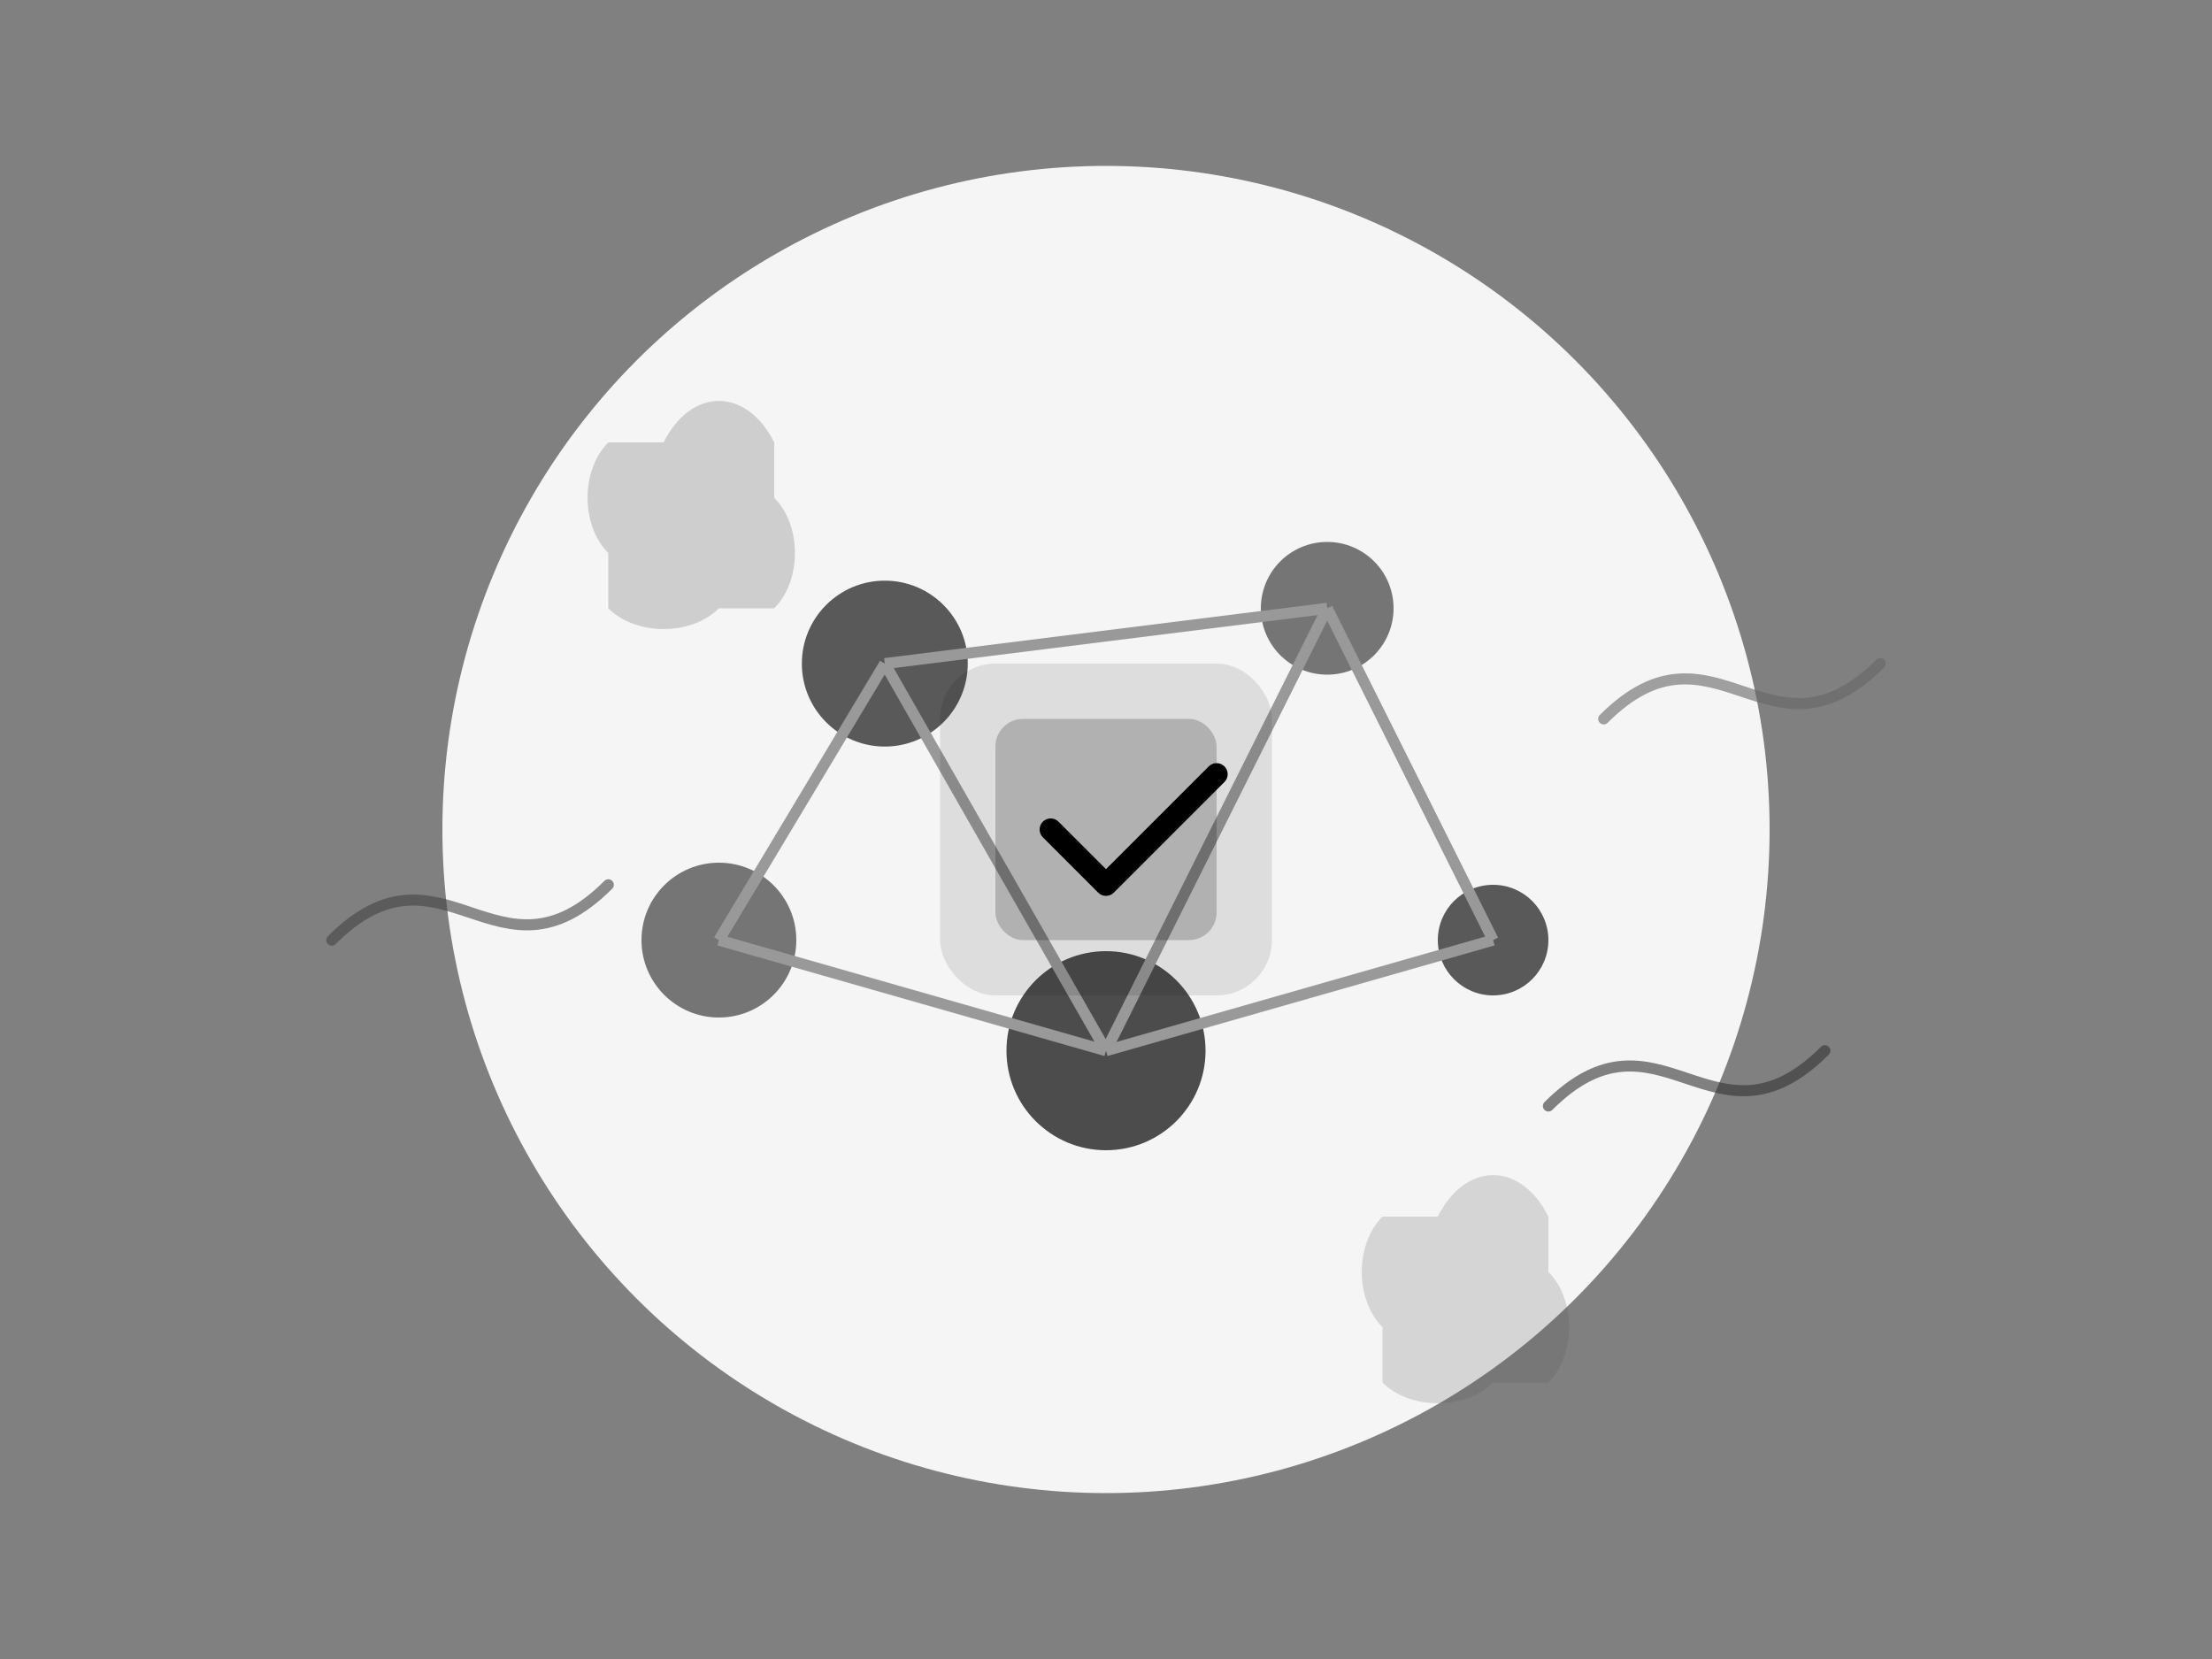 <svg width="400" height="300" viewBox="0 0 400 300" fill="none" xmlns="http://www.w3.org/2000/svg">
  <rect x="0" y="0" width="400" height="300" fill="#808080" stroke="none"/>
  <!-- Background elements -->
  <circle cx="200" cy="150" r="120" fill="#F5F5F5" />
  
  <!-- Connect nodes representing a network -->
  <circle cx="160" cy="120" r="15" fill="#333333" opacity="0.8" />
  <circle cx="240" cy="110" r="12" fill="#555555" opacity="0.8" />
  <circle cx="200" cy="190" r="18" fill="#222222" opacity="0.8" />
  <circle cx="270" cy="170" r="10" fill="#333333" opacity="0.8" />
  <circle cx="130" cy="170" r="14" fill="#555555" opacity="0.8" />
  
  <!-- Connection lines -->
  <line x1="160" y1="120" x2="240" y2="110" stroke="#999999" stroke-width="2" />
  <line x1="240" y1="110" x2="270" y2="170" stroke="#999999" stroke-width="2" />
  <line x1="270" y1="170" x2="200" y2="190" stroke="#999999" stroke-width="2" />
  <line x1="200" y1="190" x2="130" y2="170" stroke="#999999" stroke-width="2" />
  <line x1="130" y1="170" x2="160" y2="120" stroke="#999999" stroke-width="2" />
  <line x1="240" y1="110" x2="200" y2="190" stroke="#999999" stroke-width="2" />
  <line x1="160" y1="120" x2="200" y2="190" stroke="#999999" stroke-width="2" />
  
  <!-- Central element representing contribution -->
  <g transform="translate(170, 120)">
    <rect x="0" y="0" width="60" height="60" rx="10" fill="#000000" opacity="0.1" />
    <rect x="10" y="10" width="40" height="40" rx="5" fill="#000000" opacity="0.2" />
    <path d="M20 30 L30 40 L50 20" stroke="#000000" stroke-width="4" stroke-linecap="round" stroke-linejoin="round" />
  </g>
  
  <!-- Abstract data flow elements -->
  <path d="M60 170 C80 150, 90 180, 110 160" stroke="#444444" stroke-width="2" stroke-linecap="round" opacity="0.6" />
  <path d="M290 130 C310 110, 320 140, 340 120" stroke="#666666" stroke-width="2" stroke-linecap="round" opacity="0.6" />
  <path d="M280 200 C300 180, 310 210, 330 190" stroke="#333333" stroke-width="2" stroke-linecap="round" opacity="0.6" />
  
  <!-- Puzzle pieces symbolizing collaboration -->
  <path d="M120 80 C125 70, 135 70, 140 80 L140 90 C145 95, 145 105, 140 110 L130 110 C125 115, 115 115, 110 110 L110 100 C105 95, 105 85, 110 80 Z" fill="#333333" opacity="0.2" />
  <path d="M260 220 C265 210, 275 210, 280 220 L280 230 C285 235, 285 245, 280 250 L270 250 C265 255, 255 255, 250 250 L250 240 C245 235, 245 225, 250 220 Z" fill="#555555" opacity="0.2" />
</svg> 